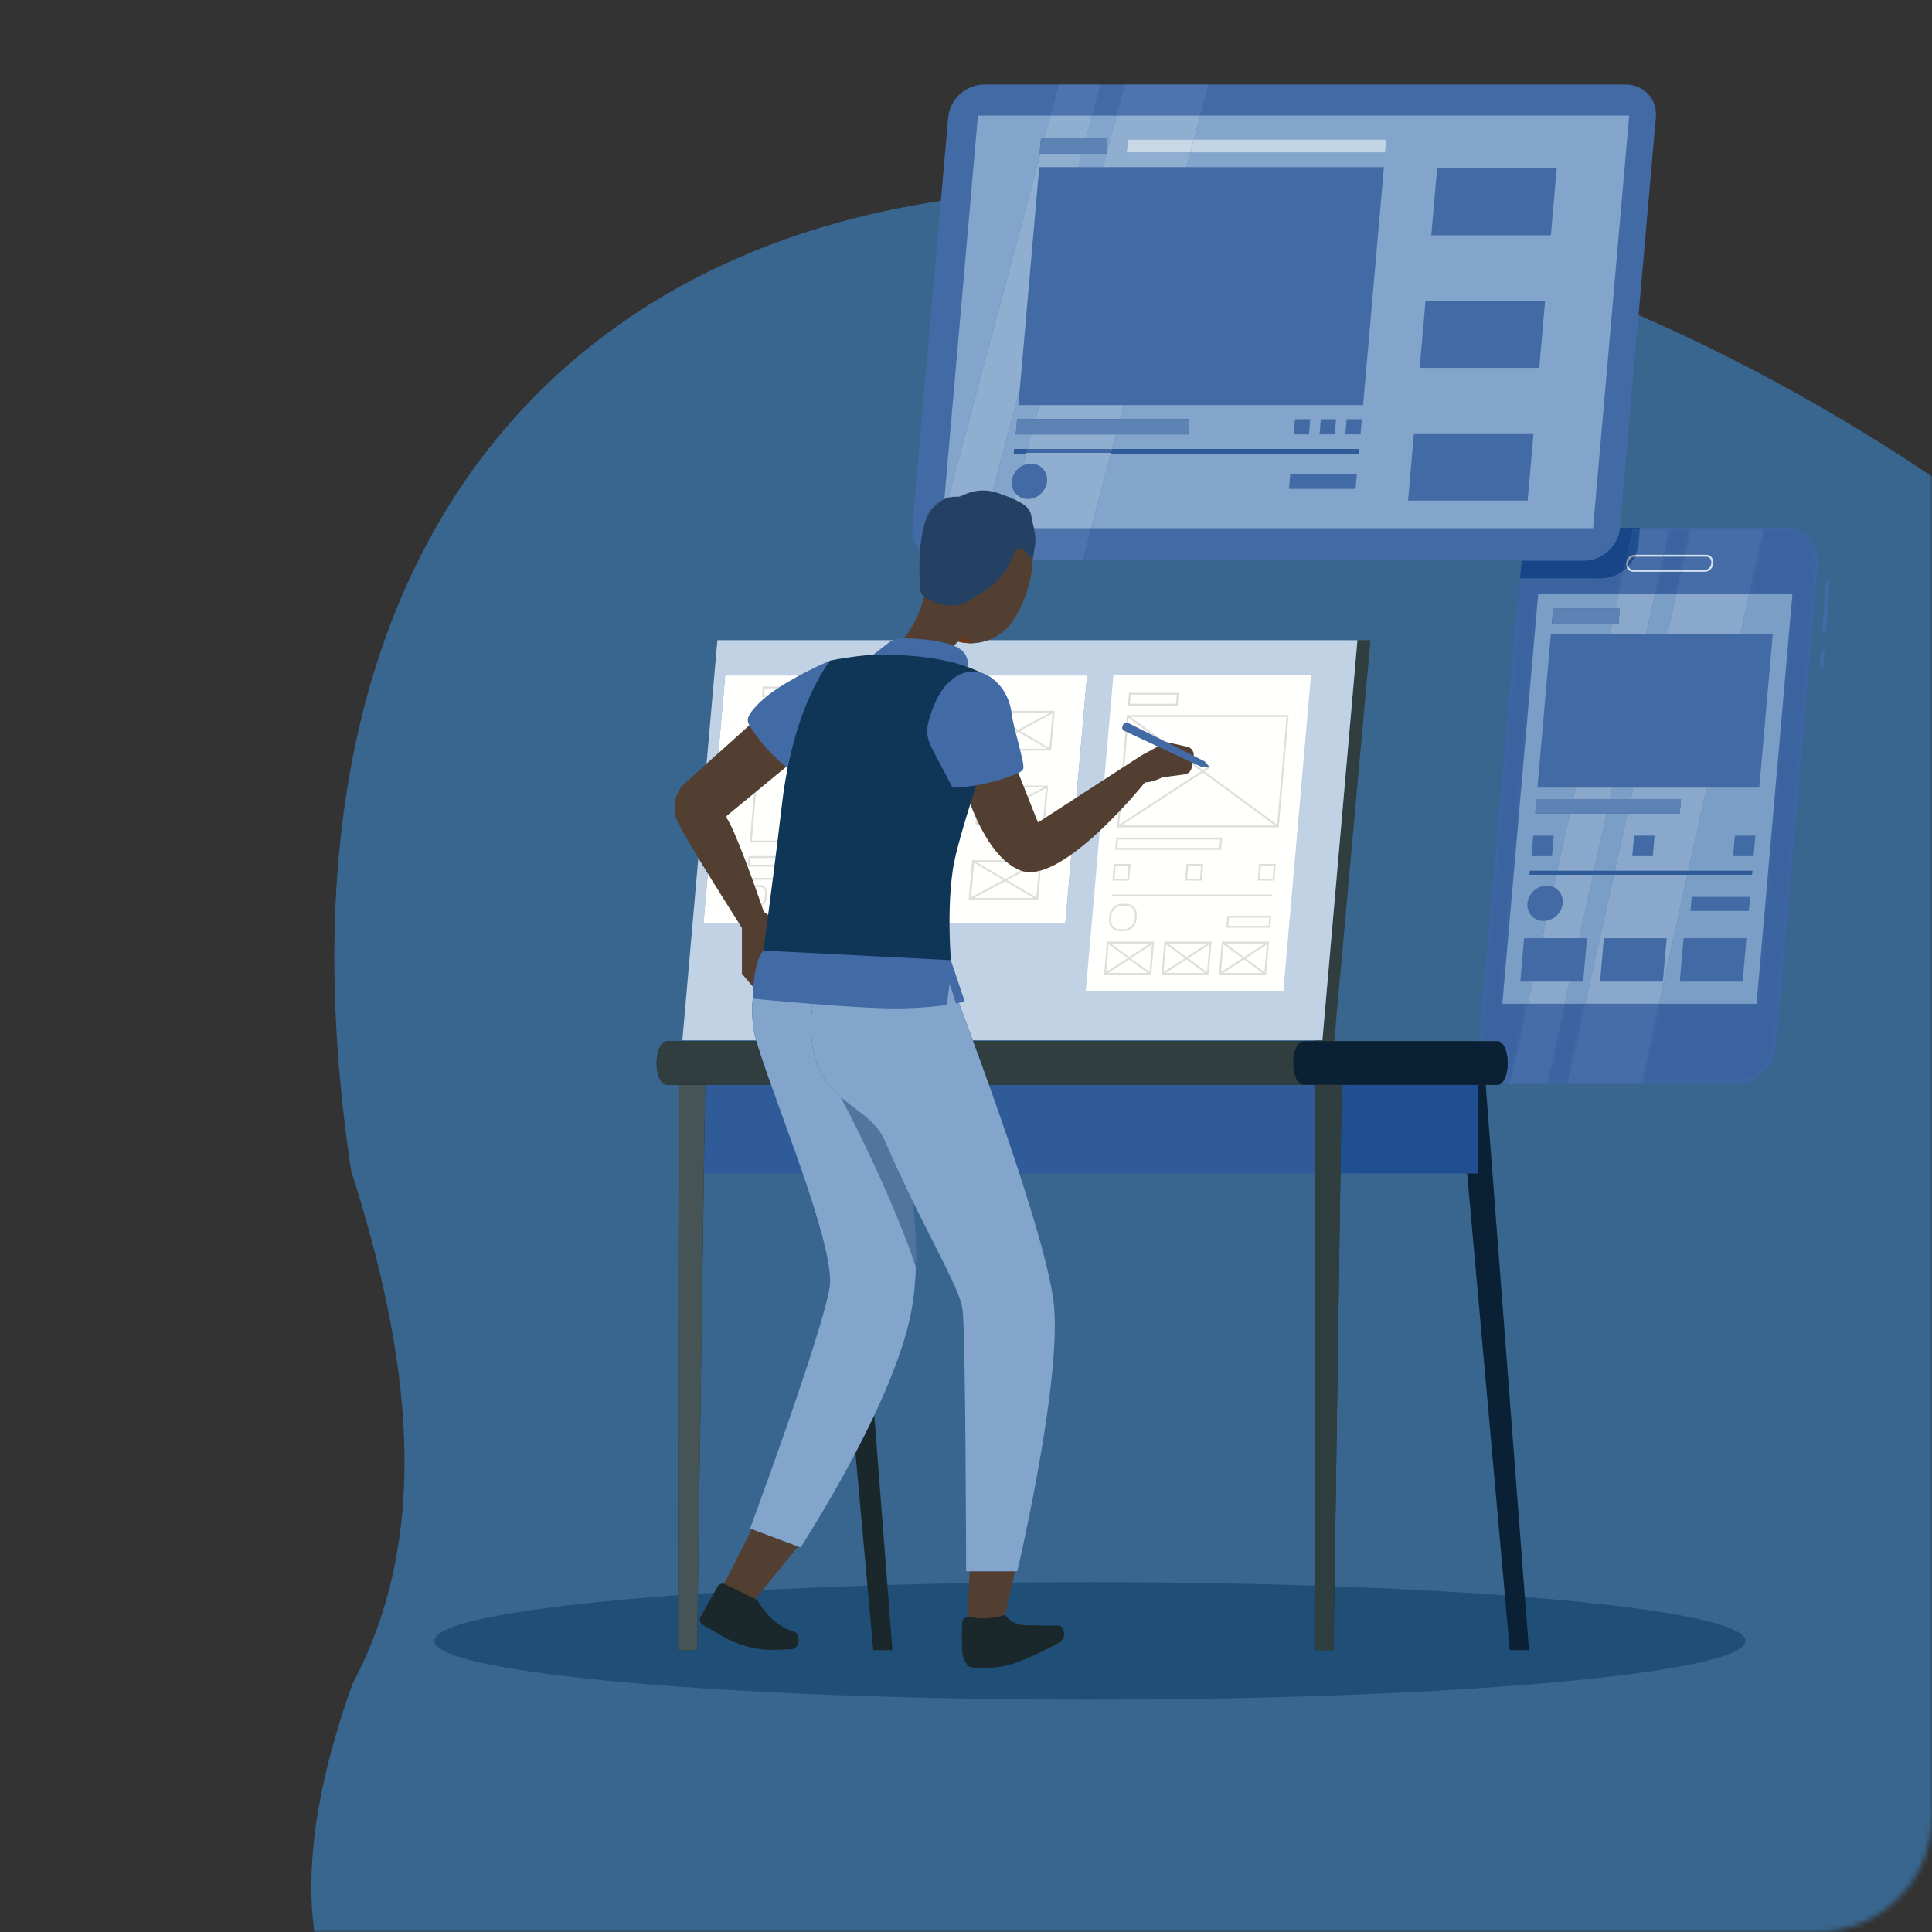 <?xml version="1.0" encoding="UTF-8"?>
<svg width="370px" height="370px" viewBox="0 0 370 370" version="1.1" xmlns="http://www.w3.org/2000/svg" xmlns:xlink="http://www.w3.org/1999/xlink">
    <rect x="0" y="0" width="370" height="370" fill="#333333" stroke="none"/>
    <title>插画剪裁</title>
    <defs>
        <rect id="path-1" x="0" y="0" width="370" height="370" rx="22"></rect>
        <path d="M49.441,106.885 L31.646,106.885 L35.015,91.564 L53.69,91.564 L60.555,13.133 L52.263,13.133 L54.983,0.764 L41.051,0.764 L39.981,5.581 L35.877,5.581 L36.936,0.764 L31.317,0.764 L31.345,0.432 L27.526,0.432 L58.759,0.432 C62.548,0.432 65.406,3.335 65.41,7.038 C65.411,7.252 65.401,7.469 65.382,7.688 L57.336,99.629 C56.984,103.636 53.45,106.885 49.441,106.885 L49.441,106.885 Z M17.478,106.885 L13.599,106.885 L16.968,91.564 L20.882,91.564 L17.478,106.885 L17.478,106.885 Z M6.465,106.851 C5.971,106.802 5.496,106.704 5.046,106.56 C5.632,105.848 6.03,104.485 6.032,102.919 C6.028,100.621 5.174,98.76 4.12,98.753 L0.626,98.753 L8.385,10.106 L23.867,10.106 C25.508,10.106 27.061,9.511 28.305,8.525 L27.281,13.133 L11.873,13.133 L5.007,91.564 L9.86,91.564 L6.465,106.851 L6.465,106.851 Z M38.303,13.133 L34.216,13.133 L35.161,8.836 L39.257,8.836 L38.303,13.133 L38.303,13.133 Z M39.339,8.469 L35.242,8.469 L35.796,5.948 L39.899,5.948 L39.339,8.469 L39.339,8.469 Z M8.583,7.853 L8.597,7.688 C8.627,7.347 8.68,7.011 8.754,6.683 L8.784,6.683 C8.688,7.064 8.62,7.454 8.583,7.853 L8.583,7.853 Z" id="path-3"></path>
    </defs>
    <g id="wireframe" stroke="none" stroke-width="1" fill="none" fill-rule="evenodd">
        <g id="home" transform="translate(-900, -2631)">
            <g id="插画剪裁" transform="translate(900, 2631)">
                <mask id="mask-2" fill="white">
                    <use xlink:href="#path-1"></use>
                </mask>
                <g id="Mask"></g>
                <g mask="url(#mask-2)">
                    <g transform="translate(21, 6)">
                        <path d="M287.009,438.016 C260.139,419.198 226.056,419.344 189.387,426.272 C-41.349,432.571 -26.262,183.599 163.699,46.231 C203.097,21.732 237.337,29.344 267.925,59.655 C297.652,95.32 330.676,121.882 372.153,125.093 C449.389,141.485 465.204,190.919 442.616,261.001 C431.238,302.11 393.805,328.952 389.768,374.258 C379.173,451.988 341.651,465.443 287.009,438.016 Z" id="Fill-1" fill="#38668E" transform="translate(235.409, 241.341) rotate(83) translate(-235.409, -241.341) "></path>
                        <path d="M313.281,308.25 C313.281,314.464 257.07,319.5 187.731,319.5 C118.391,319.5 62.181,314.464 62.181,308.25 C62.181,302.037 118.391,297 187.731,297 C257.07,297 313.281,302.037 313.281,308.25 Z" id="Fill-1" fill="#1F4E76"></path>
                        <path d="M311.151,201.55 L268.883,201.55 C264.875,201.55 261.908,198.301 262.259,194.294 L270.306,102.353 C270.657,98.346 274.192,95.097 278.201,95.097 L320.468,95.097 C324.477,95.097 327.444,98.346 327.092,102.353 L319.046,194.294 C318.694,198.301 315.159,201.55 311.151,201.55" id="Fill-45" fill="#426AA5"></path>
                        <g id="Group-48" stroke-width="1" fill="none" transform="translate(261.71, 94.665)">
                            <mask id="mask-4" fill="white">
                                <use xlink:href="#path-3"></use>
                            </mask>
                            <g id="Clip-47"></g>
                            <polygon id="Fill-46" fill="#3A63A0" mask="url(#mask-4)" points="0.626 106.885 65.411 106.885 65.411 0.432 0.626 0.432"></polygon>
                        </g>
                        <path d="M300.967,103.501 L296.871,103.501 L296.952,103.134 L301.049,103.134 L300.967,103.501 M301.609,100.613 L297.506,100.613 L297.587,100.246 L301.691,100.246 L301.609,100.613" id="Fill-49" fill="#D3E0EB"></path>
                        <path d="M315.4,186.229 L296.724,186.229 L302.16,161.513 L314.526,161.513 L314.59,160.778 L302.322,160.778 L313.973,107.798 L322.265,107.798 L315.4,186.229 M282.592,186.229 L278.678,186.229 L284.113,161.513 L288.082,161.513 L282.592,186.229 M271.57,186.229 L266.717,186.229 L273.583,107.798 L288.991,107.798 L288.376,110.569 L276.459,110.569 L276.204,113.482 L287.729,113.482 L280.276,147.034 L273.266,147.034 L273.027,149.772 L279.668,149.772 L277.223,160.778 L272.011,160.778 L271.948,161.513 L277.06,161.513 L271.57,186.229 M288.245,160.778 L284.275,160.778 L286.696,149.772 L290.69,149.772 L288.245,160.778 M291.298,147.034 L287.297,147.034 L295.926,107.798 L300.013,107.798 L291.298,147.034" id="Fill-50" fill="#7B9EC7"></path>
                        <polyline id="Fill-51" fill="#466DA7" points="293.355 201.55 279.188 201.55 282.592 186.229 296.724 186.229 293.355 201.55"></polyline>
                        <path d="M313.973,107.798 L300.013,107.798 L300.967,103.501 L305.489,103.501 L305.489,103.134 L301.049,103.134 L301.609,100.613 L305.742,100.613 C306.317,100.616 306.734,101.042 306.736,101.602 L306.732,101.699 L306.704,102.016 L306.704,102.016 C306.654,102.626 306.103,103.134 305.495,103.134 C305.492,103.134 305.491,103.134 305.489,103.134 L305.489,103.501 C306.3,103.498 306.997,102.857 307.07,102.048 L307.098,101.731 L307.099,101.731 L307.104,101.602 C307.105,101.226 306.959,100.885 306.714,100.639 C306.469,100.394 306.126,100.246 305.743,100.246 C305.742,100.246 305.742,100.246 305.742,100.246 L301.691,100.246 L302.761,95.429 L316.693,95.429 L313.973,107.798" id="Fill-53" fill="#466DA7"></path>
                        <path d="M305.489,103.501 L300.967,103.501 L301.049,103.134 L305.489,103.134 L305.489,103.501 M305.489,103.501 L305.489,103.134 C305.491,103.134 305.492,103.134 305.495,103.134 C306.103,103.134 306.654,102.626 306.704,102.016 L306.704,102.016 L306.732,101.699 L306.736,101.602 C306.734,101.042 306.317,100.616 305.742,100.613 L301.609,100.613 L301.691,100.246 L305.742,100.246 C305.742,100.246 305.742,100.246 305.743,100.246 C306.126,100.246 306.469,100.394 306.714,100.639 C306.959,100.885 307.105,101.226 307.104,101.602 L307.099,101.731 L307.098,101.731 L307.07,102.048 C306.997,102.857 306.3,103.498 305.489,103.501" id="Fill-54" fill="#D7E4ED"></path>
                        <path d="M296.724,186.229 L282.592,186.229 L288.082,161.513 L302.16,161.513 L296.724,186.229 M302.322,160.778 L288.245,160.778 L290.69,149.772 L300.683,149.772 L300.922,147.034 L291.298,147.034 L300.013,107.798 L313.973,107.798 L302.322,160.778" id="Fill-55" fill="#8AA8CC"></path>
                        <path d="M275.309,201.55 L268.167,201.55 L268.175,201.516 C268.407,201.538 268.643,201.55 268.883,201.55 L275.309,201.55" id="Fill-56" fill="#FFFFFE"></path>
                        <path d="M275.309,201.55 L268.883,201.55 C268.643,201.55 268.407,201.538 268.175,201.516 L271.57,186.229 L278.678,186.229 L275.309,201.55" id="Fill-57" fill="#466DA7"></path>
                        <polyline id="Fill-58" fill="#8AA8CC" points="278.678 186.229 271.57 186.229 277.06 161.513 284.113 161.513 278.678 186.229"></polyline>
                        <path d="M295.926,107.798 L288.991,107.798 L290.015,103.19 C290.204,103.04 290.386,102.881 290.56,102.713 C290.627,102.862 290.718,102.995 290.832,103.108 C291.076,103.353 291.419,103.501 291.802,103.501 C291.802,103.501 291.802,103.501 291.803,103.501 L296.871,103.501 L295.926,107.798 M296.952,103.134 L291.803,103.134 C291.328,103.131 290.961,102.84 290.846,102.424 C291.348,101.886 291.772,101.276 292.096,100.613 L297.506,100.613 L296.952,103.134 M297.587,100.246 L292.264,100.246 C292.543,99.585 292.724,98.878 292.789,98.142 L293.027,95.429 L298.646,95.429 L297.587,100.246" id="Fill-59" fill="#466DA7"></path>
                        <path d="M291.802,103.501 C291.419,103.501 291.076,103.353 290.832,103.108 C290.718,102.995 290.627,102.862 290.56,102.713 C290.658,102.619 290.753,102.523 290.846,102.424 C290.961,102.84 291.328,103.131 291.803,103.134 L296.952,103.134 L296.871,103.501 L291.803,103.501 C291.802,103.501 291.802,103.501 291.802,103.501 M297.506,100.613 L292.096,100.613 C292.156,100.493 292.212,100.37 292.264,100.246 L297.587,100.246 L297.506,100.613" id="Fill-60" fill="#D7E4ED"></path>
                        <path d="M284.275,160.778 L277.223,160.778 L279.668,149.772 L286.696,149.772 L284.275,160.778 M287.297,147.034 L280.276,147.034 L287.729,113.482 L288.957,113.482 L289.211,110.569 L288.376,110.569 L288.991,107.798 L295.926,107.798 L287.297,147.034" id="Fill-61" fill="#8AA8CC"></path>
                        <polyline id="Fill-62" fill="#426AA5" points="282.192 181.989 270.155 181.989 270.883 173.678 282.919 173.678 282.192 181.989"></polyline>
                        <polyline id="Fill-63" fill="#426AA5" points="297.463 181.989 285.426 181.989 286.154 173.678 298.19 173.678 297.463 181.989"></polyline>
                        <polyline id="Fill-64" fill="#426AA5" points="312.734 181.989 300.697 181.989 301.425 173.678 313.461 173.678 312.734 181.989"></polyline>
                        <polyline id="Fill-65" fill="#426AA5" points="314.59 160.778 272.011 160.778 271.948 161.513 314.526 161.513 314.59 160.778"></polyline>
                        <polyline id="Fill-66" fill="#2F5B99" points="314.526 161.513 271.948 161.513 272.011 160.778 314.59 160.778 314.526 161.513"></polyline>
                        <polyline id="Fill-67" fill="#426AA5" points="314.836 157.967 310.909 157.967 311.253 154.041 315.18 154.041 314.836 157.967"></polyline>
                        <polyline id="Fill-68" fill="#426AA5" points="295.527 157.967 291.6 157.967 291.944 154.041 295.871 154.041 295.527 157.967"></polyline>
                        <polyline id="Fill-69" fill="#426AA5" points="276.218 157.967 272.292 157.967 272.635 154.041 276.562 154.041 276.218 157.967"></polyline>
                        <polyline id="Fill-70" fill="#426AA5" points="313.917 168.466 302.749 168.466 302.985 165.769 314.153 165.769 313.917 168.466"></polyline>
                        <polyline id="Fill-71" fill="#426AA5" points="300.683 149.772 273.027 149.772 273.266 147.034 300.922 147.034 300.683 149.772"></polyline>
                        <polyline id="Fill-72" fill="#5D83B5" points="300.683 149.772 273.027 149.772 273.266 147.034 300.922 147.034 300.683 149.772"></polyline>
                        <polyline id="Fill-73" fill="#426AA5" points="288.957 113.482 276.204 113.482 276.459 110.569 289.211 110.569 288.957 113.482"></polyline>
                        <polyline id="Fill-74" fill="#5D83B5" points="288.957 113.482 276.204 113.482 276.459 110.569 289.211 110.569 288.957 113.482"></polyline>
                        <path d="M274.607,170.377 L274.607,170.377 C272.739,170.377 271.357,168.863 271.52,166.996 C271.684,165.129 273.331,163.615 275.199,163.615 C277.067,163.615 278.449,165.129 278.285,166.996 C278.121,168.863 276.475,170.377 274.607,170.377" id="Fill-75" fill="#426AA5"></path>
                        <polyline id="Fill-76" fill="#426AA5" points="315.927 144.829 273.437 144.829 276.004 115.493 318.495 115.493 315.927 144.829"></polyline>
                        <path d="M270.095,104.771 L270.095,104.771 L270.287,102.571 C270.289,102.554 270.29,102.535 270.292,102.518 L270.095,104.771" id="Fill-77" fill="#959692"></path>
                        <path d="M285.577,104.771 L270.095,104.771 L270.292,102.518 C270.33,102.119 270.398,101.729 270.494,101.348 L282.375,101.348 C285.841,101.348 288.9,98.555 289.235,95.097 L293.055,95.097 L293.027,95.429 L291.739,95.429 L290.015,103.19 C288.771,104.176 287.218,104.771 285.577,104.771" id="Fill-78" fill="#174588"></path>
                        <path d="M290.015,103.19 L291.739,95.429 L293.027,95.429 L292.789,98.142 C292.724,98.878 292.543,99.585 292.264,100.246 L292.055,100.246 C291.246,100.249 290.548,100.89 290.474,101.699 L290.446,102.016 L290.446,102.016 L290.441,102.147 C290.441,102.349 290.482,102.541 290.56,102.713 C290.386,102.881 290.204,103.04 290.015,103.19 M290.846,102.424 C290.822,102.336 290.809,102.244 290.808,102.147 L290.813,102.048 L290.84,101.731 L290.84,101.731 C290.891,101.121 291.442,100.613 292.05,100.613 C292.052,100.613 292.054,100.613 292.055,100.613 L292.096,100.613 C291.772,101.276 291.348,101.886 290.846,102.424" id="Fill-79" fill="#214E8F"></path>
                        <path d="M290.56,102.713 C290.482,102.541 290.441,102.349 290.441,102.147 L290.446,102.016 L290.446,102.016 L290.474,101.699 C290.548,100.89 291.246,100.249 292.055,100.246 L292.264,100.246 C292.212,100.37 292.156,100.493 292.096,100.613 L292.055,100.613 C292.054,100.613 292.052,100.613 292.05,100.613 C291.442,100.613 290.891,101.121 290.84,101.731 L290.84,101.731 L290.813,102.048 L290.808,102.147 C290.809,102.244 290.822,102.336 290.846,102.424 C290.753,102.523 290.658,102.619 290.56,102.713" id="Fill-80" fill="#9099A4"></path>
                        <polyline id="Fill-81" fill="#426AA5" points="327.457 121.93 327.714 118.389 328.447 118.442 328.191 121.983 327.457 121.93"></polyline>
                        <polyline id="Fill-82" fill="#426AA5" points="327.938 115.252 328.682 104.982 329.416 105.035 328.672 115.305 327.938 115.252"></polyline>
                        <polyline id="Fill-83" fill="#426AA5" points="284.091 95.161 159.367 95.161 166.284 16.129 291.009 16.129 284.091 95.161"></polyline>
                        <path d="M282.375,101.348 L159.468,101.348 C155.981,101.348 153.402,98.522 153.707,95.037 L160.581,16.497 C160.886,13.012 163.959,10.187 167.447,10.187 L290.354,10.187 C293.841,10.187 296.42,13.012 296.115,16.497 L289.241,95.037 C288.935,98.522 285.862,101.348 282.375,101.348" id="Fill-84" fill="#426AA5"></path>
                        <polyline id="Fill-85" fill="#426AA5" points="284.091 95.161 159.367 95.161 166.284 16.129 291.009 16.129 284.091 95.161"></polyline>
                        <polyline id="Fill-86" fill="#83A5CB" points="284.091 95.161 187.948 95.161 191.765 80.732 239.245 80.732 239.31 79.997 191.959 79.997 192.701 77.196 206.55 77.196 206.805 74.282 193.472 74.282 206.98 23.215 244.28 23.215 244.5 20.704 207.644 20.704 208.854 16.129 291.009 16.129 284.091 95.161"></polyline>
                        <path d="M159.514,93.474 L166.284,16.129 L180.203,16.129 L179.033,20.503 L178.364,20.503 L178.11,23.416 L178.254,23.416 L159.514,93.474 M172.523,92.123 C171.254,91.321 169.846,90.855 168.417,90.713 L186.219,23.416 L190.862,23.416 L191.117,20.503 L186.99,20.503 L188.147,16.129 L192.85,16.129 L177.296,74.282 L173.799,74.282 L173.545,77.196 L176.516,77.196 L175.767,79.997 L173.216,79.997 L173.152,80.732 L175.57,80.732 L172.523,92.123" id="Fill-87" fill="#83A5CB"></path>
                        <polyline id="Fill-88" fill="#426AA5" points="276.006 39.063 253.104 39.063 254.231 26.187 277.133 26.187 276.006 39.063"></polyline>
                        <polyline id="Fill-89" fill="#426AA5" points="273.783 64.462 250.881 64.462 252.008 51.585 274.909 51.585 273.783 64.462"></polyline>
                        <polyline id="Fill-90" fill="#426AA5" points="271.56 89.861 248.658 89.861 249.785 76.984 272.687 76.984 271.56 89.861"></polyline>
                        <polyline id="Fill-91" fill="#426AA5" points="173.216 79.997 173.152 80.732 239.245 80.732 239.31 79.997 173.216 79.997"></polyline>
                        <path d="M239.245,80.897 L191.765,80.897 L191.959,79.997 L239.31,79.997 L239.245,80.897 M175.57,80.897 L173.152,80.897 L173.216,79.997 L175.767,79.997 L175.57,80.897" id="Fill-92" fill="#2F5B99"></path>
                        <path d="M158.664,96.652 L159.514,93.474 L159.367,95.161 L159.412,95.161 C159.12,95.635 158.869,96.134 158.664,96.652" id="Fill-93" fill="#4D74AC"></path>
                        <polyline id="Fill-94" fill="#4D74AC" points="188.147 16.129 180.203 16.129 181.782 10.227 189.708 10.227 188.147 16.129"></polyline>
                        <path d="M159.412,95.161 L159.367,95.161 L159.514,93.474 L178.254,23.416 L186.219,23.416 L168.417,90.713 C168.104,90.682 167.789,90.667 167.475,90.667 C164.792,90.667 162.127,91.8 160.251,94.004 C159.942,94.369 159.662,94.756 159.412,95.161 M186.99,20.503 L179.033,20.503 L180.203,16.129 L188.147,16.129 L186.99,20.503" id="Fill-95" fill="#90AED0"></path>
                        <path d="M186.323,101.306 L176.762,101.306 C176.826,99.089 176.45,96.951 175.442,95.161 L187.948,95.161 L186.323,101.306" id="Fill-96" fill="#4D74AC"></path>
                        <path d="M187.948,95.161 L175.442,95.161 C174.973,94.328 174.367,93.571 173.605,92.916 C173.258,92.622 172.897,92.358 172.523,92.123 L175.57,80.732 L191.765,80.732 L187.948,95.161 M191.959,79.997 L175.767,79.997 L176.516,77.196 L192.701,77.196 L191.959,79.997" id="Fill-97" fill="#90AED0"></path>
                        <polyline id="Fill-98" fill="#3E66A2" points="191.765 80.732 175.57 80.732 175.767 79.997 191.959 79.997 191.765 80.732"></polyline>
                        <polyline id="Fill-99" fill="#4D74AC" points="208.854 16.129 192.85 16.129 194.429 10.227 210.415 10.227 208.854 16.129"></polyline>
                        <polyline id="Fill-100" fill="#90AED0" points="193.472 74.282 177.296 74.282 192.85 16.129 208.854 16.129 207.644 20.704 194.992 20.704 194.772 23.215 206.98 23.215 193.472 74.282"></polyline>
                        <polyline id="Fill-101" fill="#426AA5" points="240.046 71.593 174.035 71.593 178.024 26.018 244.035 26.018 240.046 71.593"></polyline>
                        <path d="M175.845,89.562 L175.845,89.562 C173.976,89.562 172.595,88.048 172.758,86.181 C172.921,84.314 174.568,82.8 176.436,82.8 C178.304,82.8 179.686,84.314 179.523,86.181 C179.36,88.048 177.712,89.562 175.845,89.562" id="Fill-102" fill="#426AA5"></path>
                        <polyline id="Fill-103" fill="#426AA5" points="206.55 77.196 173.545 77.196 173.799 74.282 206.805 74.282 206.55 77.196"></polyline>
                        <polyline id="Fill-104" fill="#5D83B5" points="206.55 77.196 173.545 77.196 173.799 74.282 206.805 74.282 206.55 77.196"></polyline>
                        <polyline id="Fill-105" fill="#426AA5" points="238.6 87.638 225.848 87.638 226.102 84.724 238.855 84.724 238.6 87.638"></polyline>
                        <polyline id="Fill-106" fill="#426AA5" points="239.556 77.196 236.641 77.196 236.896 74.282 239.811 74.282 239.556 77.196"></polyline>
                        <polyline id="Fill-107" fill="#426AA5" points="234.616 77.196 231.701 77.196 231.956 74.282 234.871 74.282 234.616 77.196"></polyline>
                        <polyline id="Fill-108" fill="#426AA5" points="229.677 77.196 226.762 77.196 227.016 74.282 229.931 74.282 229.677 77.196"></polyline>
                        <polyline id="Fill-109" fill="#C1D4E4" points="244.28 23.215 206.98 23.215 207.644 20.704 244.5 20.704 244.28 23.215"></polyline>
                        <polyline id="Fill-110" fill="#C8D8E6" points="206.98 23.215 194.772 23.215 194.992 20.704 207.644 20.704 206.98 23.215"></polyline>
                        <polyline id="Fill-111" fill="#426AA5" points="190.862 23.416 178.11 23.416 178.364 20.503 191.117 20.503 190.862 23.416"></polyline>
                        <polyline id="Fill-112" fill="#5D83B5" points="190.862 23.416 178.11 23.416 178.364 20.503 191.117 20.503 190.862 23.416"></polyline>
                        <polygon id="Fill-115" fill="#313E40" points="241.464 116.607 234.147 197.584 230.369 197.584 237.489 116.607"></polygon>
                        <polyline id="Fill-118" fill="#426AA5" points="232.253 193.228 109.683 193.228 116.389 116.607 238.96 116.607 232.253 193.228"></polyline>
                        <path d="M232.253,193.228 L165.295,193.228 C162.865,186.632 161.139,182.175 161.139,182.175 L144.642,180.924 L144.371,179.674 C137.198,179.223 130.79,178.52 127.433,178.118 C127.095,177.03 126.726,176.091 126.463,176.091 C126.442,176.091 126.421,176.097 126.4,176.11 L127,175.705 C127,175.705 127.029,175.204 127.029,174.47 C127.029,173.456 126.973,171.999 126.708,170.801 L183.028,170.801 L187.18,123.359 L162.037,123.359 C159.4,120.907 160.132,119.9 161.051,118.52 C161.433,117.881 161.926,117.316 162.508,116.851 C162.557,116.865 162.606,116.878 162.656,116.891 C163.398,117.085 164.161,117.179 164.928,117.179 C165.181,117.179 165.433,117.168 165.686,117.149 C166.537,117.081 167.386,116.899 168.203,116.607 L238.96,116.607 L232.253,193.228 M123.817,193.228 L109.683,193.228 L112.74,158.301 C113.338,159.291 113.951,160.298 114.561,161.291 L113.729,170.801 L120.521,170.801 C120.891,171.381 121.102,171.709 121.102,171.709 L122.367,170.801 L121.102,171.709 L121.102,180.486 L123.43,183.203 C123.213,184.481 123.062,185.929 123.062,187.482 C123.063,189.29 123.269,191.24 123.817,193.228 M121.14,179.674 L126.163,176.271 C125.1,176.992 121.547,179.399 121.14,179.674 M114.317,140.28 L116.389,116.607 L151.725,116.607 C151.424,116.924 151.108,117.224 150.774,117.504 C149.556,118.564 149.163,119.354 150.151,120.667 C150.866,121.66 151.688,122.562 152.599,123.359 L117.881,123.359 L116.579,138.243 L114.317,140.28" id="Fill-119" fill="#C0D2E3"></path>
                        <polyline id="Fill-120" fill="#1A282B" points="136.539 202.415 141.614 202.415 149.902 310.019 146.235 310.019 136.539 202.415"></polyline>
                        <polyline id="Fill-121" fill="#0A2135" points="258.447 201.68 263.522 201.68 271.811 310.019 268.143 310.019 258.447 201.68"></polyline>
                        <polyline id="Fill-123" fill="#204F91" points="262.012 218.74 262.012 218.74 235.706 218.726 235.949 201.807 247.682 201.749 262.012 201.749 262.012 218.74"></polyline>
                        <path d="M230.853,218.74 L174.22,218.74 C172.351,213.008 170.312,207.13 168.411,201.809 L230.877,201.809 L230.853,218.74 M132.747,218.74 L113.796,218.74 L114.041,201.809 L126.698,201.809 C128.518,206.903 130.75,212.918 132.747,218.74" id="Fill-127" fill="#2F5B99"></path>
                        <polyline id="Fill-128" fill="#1A282B" points="114.043 201.68 108.968 201.68 108.819 310.019 112.482 310.019 114.043 201.68"></polyline>
                        <polyline id="Fill-129" fill="#1A282B" points="235.951 201.68 230.877 201.68 230.728 310.019 234.39 310.019 235.951 201.68"></polyline>
                        <polyline id="Fill-130" fill="#465455" points="112.482 310.019 108.819 310.019 108.968 201.749 114.041 201.749 114.041 201.809 113.796 218.74 113.795 218.868 113.13 265.067 113.127 265.25 113.018 272.777 113.016 272.961 112.482 310.019"></polyline>
                        <polyline id="Fill-131" fill="#313E40" points="234.39 310.019 230.728 310.019 230.877 201.749 235.95 201.749 235.949 201.807 235.706 218.726 235.705 218.74 235.038 265.067 235.035 265.25 234.879 276.062 234.877 276.246 234.39 310.019"></polyline>
                        <path d="M104.749,197.584 C104.752,195.286 105.606,193.425 106.661,193.418 L265.83,193.418 C266.884,193.425 267.738,195.286 267.742,197.584 C267.738,199.882 266.884,201.743 265.83,201.749 L106.661,201.749 C105.606,201.743 104.752,199.882 104.749,197.584" id="Fill-132" fill="#1A282B"></path>
                        <path d="M265.83,201.749 L168.389,201.749 C167.318,198.752 166.292,195.934 165.366,193.418 L265.83,193.418 C266.884,193.425 267.738,195.286 267.742,197.584 C267.739,199.15 267.342,200.513 266.755,201.225 C266.481,201.557 266.166,201.747 265.83,201.749 M126.677,201.749 L106.661,201.749 C105.606,201.743 104.752,199.882 104.749,197.584 C104.752,195.286 105.606,193.425 106.661,193.418 L123.87,193.418 C123.896,193.507 123.922,193.597 123.949,193.686 C124.603,195.854 125.561,198.628 126.677,201.749" id="Fill-133" fill="#313E40"></path>
                        <path d="M226.658,197.584 L226.658,197.584 C226.661,195.286 227.514,193.425 228.569,193.418 L265.83,193.418 C266.884,193.425 267.738,195.286 267.742,197.584 C267.738,199.882 266.884,201.743 265.83,201.749 L228.569,201.749 C227.514,201.743 226.661,199.882 226.658,197.584" id="Fill-134" fill="#0A2135"></path>
                        <polyline id="Fill-135" fill="#FFFFFE" points="224.447 183.355 187.346 183.355 192.578 123.582 229.678 123.582 224.447 183.355"></polyline>
                        <path d="M187.747,182.987 L224.111,182.987 L229.279,123.95 L192.914,123.95 L187.747,182.987 Z M224.783,183.722 L186.947,183.722 L192.243,123.215 L230.078,123.215 L224.783,183.722 L224.783,183.722 Z" id="Fill-136" fill="#FFFFFE"></path>
                        <path d="M190.842,180.32 L199.142,180.32 L199.634,174.703 L191.334,174.703 L190.842,180.32 Z M199.479,180.687 L190.441,180.687 L190.997,174.335 L200.035,174.335 L199.479,180.687 L199.479,180.687 Z" id="Fill-137" fill="#DFDFDA"></path>
                        <path d="M201.84,180.32 L210.14,180.32 L210.632,174.703 L202.333,174.703 L201.84,180.32 Z M210.478,180.687 L201.439,180.687 L201.995,174.335 L211.033,174.335 L210.478,180.687 L210.478,180.687 Z" id="Fill-138" fill="#DFDFDA"></path>
                        <path d="M212.839,180.32 L221.138,180.32 L221.631,174.703 L213.331,174.703 L212.839,180.32 Z M221.476,180.687 L212.438,180.687 L212.993,174.335 L222.032,174.335 L221.476,180.687 L221.476,180.687 Z" id="Fill-139" fill="#DFDFDA"></path>
                        <polygon id="Fill-140" fill="#DFDFDA" points="191.955 165.676 222.621 165.676 222.621 165.309 191.955 165.309"></polygon>
                        <path d="M192.974,156.381 L212.523,156.381 L212.665,154.778 L193.115,154.778 L192.974,156.381 Z M212.861,156.749 L192.574,156.749 L192.777,154.41 L213.065,154.41 L212.861,156.749 L212.861,156.749 Z" id="Fill-141" fill="#DFDFDA"></path>
                        <path d="M214.252,171.316 L221.927,171.316 L222.066,169.742 L214.39,169.742 L214.252,171.316 Z M222.264,171.683 L213.851,171.683 L214.053,169.374 L222.466,169.374 L222.264,171.683 L222.264,171.683 Z" id="Fill-142" fill="#DFDFDA"></path>
                        <path d="M220.258,162.284 L222.718,162.284 L222.933,159.824 L220.474,159.824 L220.258,162.284 Z M223.055,162.651 L219.857,162.651 L220.137,159.457 L223.334,159.457 L223.055,162.651 L223.055,162.651 Z" id="Fill-143" fill="#DFDFDA"></path>
                        <path d="M206.351,162.284 L208.811,162.284 L209.027,159.824 L206.567,159.824 L206.351,162.284 Z M209.148,162.651 L205.951,162.651 L206.23,159.457 L209.427,159.457 L209.148,162.651 L209.148,162.651 Z" id="Fill-144" fill="#DFDFDA"></path>
                        <path d="M192.445,162.284 L194.904,162.284 L195.119,159.824 L192.661,159.824 L192.445,162.284 Z M195.242,162.651 L192.044,162.651 L192.323,159.457 L195.52,159.457 L195.242,162.651 L195.242,162.651 Z" id="Fill-145" fill="#DFDFDA"></path>
                        <path d="M195.392,128.775 L204.207,128.775 L204.359,127.044 L195.544,127.044 L195.392,128.775 Z M204.545,129.142 L194.991,129.142 L195.206,126.676 L204.76,126.676 L204.545,129.142 L204.545,129.142 Z" id="Fill-146" fill="#DFDFDA"></path>
                        <path d="M193.872,167.454 C192.844,167.454 191.933,168.291 191.843,169.32 L191.773,170.123 C191.73,170.616 191.88,171.078 192.198,171.424 C192.513,171.767 192.956,171.957 193.446,171.957 L194.25,171.957 C195.278,171.957 196.189,171.12 196.279,170.091 L196.349,169.288 C196.392,168.796 196.242,168.334 195.924,167.988 C195.608,167.644 195.165,167.454 194.675,167.454 L193.872,167.454 Z M194.25,172.324 L193.446,172.324 C192.851,172.324 192.312,172.093 191.927,171.672 C191.538,171.249 191.354,170.688 191.407,170.091 L191.477,169.288 C191.583,168.075 192.658,167.087 193.872,167.087 L194.675,167.087 C195.27,167.087 195.809,167.319 196.195,167.74 C196.583,168.163 196.768,168.724 196.715,169.32 L196.645,170.123 C196.539,171.337 195.464,172.324 194.25,172.324 L194.25,172.324 Z" id="Fill-147" fill="#DFDFDA"></path>
                        <path d="M193.334,152.087 L223.568,152.087 L225.386,131.326 L195.152,131.326 L193.334,152.087 Z M223.905,152.454 L192.933,152.454 L192.95,152.255 L194.814,130.959 L225.786,130.959 L225.769,131.158 L223.905,152.454 L223.905,152.454 Z" id="Fill-148" fill="#DFDFDA"></path>
                        <polyline id="Fill-149" fill="#DFDFDA" points="223.627 152.418 194.874 131.291 195.092 130.994 223.846 152.123 223.627 152.418"></polyline>
                        <polyline id="Fill-150" fill="#DFDFDA" points="193.234 152.425 193.033 152.116 210.372 140.828 210.573 141.136 193.234 152.425"></polyline>
                        <polyline id="Fill-151" fill="#DFDFDA" points="199.201 180.651 191.056 174.667 191.275 174.371 199.42 180.356 199.201 180.651"></polyline>
                        <polyline id="Fill-152" fill="#DFDFDA" points="190.742 180.658 190.541 180.349 199.734 174.365 199.935 174.673 190.742 180.658"></polyline>
                        <polyline id="Fill-153" fill="#DFDFDA" points="210.2 180.651 202.055 174.667 202.273 174.371 210.418 180.356 210.2 180.651"></polyline>
                        <polyline id="Fill-154" fill="#DFDFDA" points="201.74 180.658 201.539 180.349 210.732 174.365 210.933 174.673 201.74 180.658"></polyline>
                        <polyline id="Fill-155" fill="#DFDFDA" points="221.198 180.651 213.053 174.667 213.271 174.371 221.416 180.356 221.198 180.651"></polyline>
                        <polyline id="Fill-156" fill="#DFDFDA" points="212.739 180.658 212.538 180.349 221.731 174.365 221.932 174.673 212.739 180.658"></polyline>
                        <polyline id="Fill-157" fill="#FFFFFE" points="182.693 170.434 114.129 170.434 118.216 123.726 186.781 123.726 182.693 170.434"></polyline>
                        <path d="M114.528,170.066 L182.357,170.066 L186.381,124.094 L118.552,124.094 L114.528,170.066 M183.028,170.801 L113.729,170.801 L117.881,123.359 L187.18,123.359 L183.028,170.801" id="Fill-158" fill="#FFFFFE"></path>
                        <polygon id="Fill-159" fill="#DFDFDA" points="122.107 162.487 159.327 162.487 159.327 162.12 122.107 162.12"></polygon>
                        <path d="M122.979,154.975 L159.783,154.975 L161.998,129.677 L125.194,129.677 L122.979,154.975 M160.121,155.343 L122.578,155.343 L122.596,155.143 L124.856,129.31 L162.398,129.31 L162.381,129.51 L160.121,155.343" id="Fill-160" fill="#DFDFDA"></path>
                        <path d="M123.431,163.859 C122.753,163.859 122.153,164.411 122.094,165.089 L122.005,166.1 C121.978,166.423 122.076,166.725 122.283,166.951 C122.489,167.175 122.778,167.298 123.098,167.298 L124.111,167.298 C124.789,167.298 125.389,166.746 125.448,166.068 L125.537,165.057 C125.565,164.734 125.467,164.432 125.26,164.206 C125.053,163.982 124.764,163.859 124.444,163.859 L123.431,163.859 M124.111,167.666 L123.098,167.666 C122.674,167.666 122.289,167.501 122.012,167.199 C121.734,166.896 121.602,166.495 121.639,166.068 L121.727,165.057 C121.802,164.194 122.567,163.491 123.431,163.491 L124.444,163.491 C124.868,163.491 125.255,163.657 125.531,163.958 C125.808,164.26 125.94,164.662 125.903,165.089 L125.814,166.1 C125.739,166.963 124.975,167.666 124.111,167.666" id="Fill-161" fill="#DFDFDA"></path>
                        <path d="M122.574,159.6 L140.792,159.6 L140.904,158.326 L122.686,158.326 L122.574,159.6 M141.129,159.968 L122.173,159.968 L122.349,157.959 L141.304,157.959 L141.129,159.968" id="Fill-162" fill="#DFDFDA"></path>
                        <path d="M151.963,166.215 L158.776,166.215 L158.888,164.942 L152.075,164.942 L151.963,166.215 Z M159.114,166.583 L151.563,166.583 L151.738,164.575 L159.289,164.575 L159.114,166.583 L159.114,166.583 Z" id="Fill-163" fill="#DFDFDA"></path>
                        <path d="M158.106,159.6 L159.378,159.6 L159.49,158.326 L158.218,158.326 L158.106,159.6 Z M159.716,159.968 L157.705,159.968 L157.88,157.959 L159.891,157.959 L159.716,159.968 L159.716,159.968 Z" id="Fill-164" fill="#DFDFDA"></path>
                        <path d="M155.324,159.6 L156.597,159.6 L156.708,158.326 L155.436,158.326 L155.324,159.6 Z M156.934,159.968 L154.923,159.968 L155.099,157.959 L157.109,157.959 L156.934,159.968 L156.934,159.968 Z" id="Fill-165" fill="#DFDFDA"></path>
                        <path d="M152.543,159.6 L153.815,159.6 L153.927,158.326 L152.655,158.326 L152.543,159.6 Z M154.152,159.968 L152.142,159.968 L152.317,157.959 L154.327,157.959 L154.152,159.968 L154.152,159.968 Z" id="Fill-166" fill="#DFDFDA"></path>
                        <path d="M134.721,126.996 L162.232,126.996 L162.324,125.95 L134.813,125.95 L134.721,126.996 Z M162.57,127.364 L134.32,127.364 L134.476,125.582 L162.725,125.582 L162.57,127.364 L162.57,127.364 Z" id="Fill-167" fill="#DFDFDA"></path>
                        <path d="M125.338,127.11 L132.151,127.11 L132.262,125.836 L125.45,125.836 L125.338,127.11 Z M132.488,127.478 L124.937,127.478 L125.112,125.469 L132.663,125.469 L132.488,127.478 L132.488,127.478 Z" id="Fill-168" fill="#DFDFDA"></path>
                        <path d="M167.442,137.391 L179.969,137.391 L180.572,130.507 L168.044,130.507 L167.442,137.391 Z M180.307,137.758 L167.041,137.758 L167.706,130.14 L180.973,130.14 L180.307,137.758 L180.307,137.758 Z" id="Fill-169" fill="#DFDFDA"></path>
                        <path d="M166.189,151.694 L178.717,151.694 L179.32,144.81 L166.792,144.81 L166.189,151.694 Z M179.054,152.062 L165.789,152.062 L166.455,144.443 L179.721,144.443 L179.054,152.062 L179.054,152.062 Z" id="Fill-170" fill="#DFDFDA"></path>
                        <path d="M164.938,165.997 L177.465,165.997 L178.068,159.113 L165.541,159.113 L164.938,165.997 Z M177.803,166.365 L164.537,166.365 L165.203,158.746 L178.469,158.746 L177.803,166.365 L177.803,166.365 Z" id="Fill-171" fill="#DFDFDA"></path>
                        <polyline id="Fill-172" fill="#DFDFDA" points="167.328 137.737 167.154 137.413 180.686 130.161 180.86 130.485 167.328 137.737"></polyline>
                        <polyline id="Fill-173" fill="#DFDFDA" points="180.045 137.733 167.782 130.482 167.969 130.165 180.231 137.416 180.045 137.733"></polyline>
                        <polyline id="Fill-174" fill="#DFDFDA" points="166.075 152.041 165.902 151.716 179.433 144.464 179.607 144.788 166.075 152.041"></polyline>
                        <polyline id="Fill-175" fill="#DFDFDA" points="178.792 152.036 166.531 144.785 166.717 144.468 178.979 151.72 178.792 152.036"></polyline>
                        <path d="M165.53,159.236 L164.95,165.859 L171.129,162.547 L165.53,159.236 Z M164.525,166.503 L165.214,158.623 L171.507,162.345 L178.182,158.767 L178.356,159.091 L171.877,162.563 L177.727,166.023 L177.54,166.339 L171.498,162.766 L164.525,166.503 L164.525,166.503 Z" id="Fill-176" fill="#DFDFDA"></path>
                        <path d="M165.098,285.823 L164.291,303.734 C164.291,303.734 170.881,305.784 171.555,303.063 C171.97,301.384 173.22,295.547 174.351,291.002 C174.781,289.273 174.361,287.608 173.465,286.964 C171.97,285.889 169.506,285.911 165.098,285.823" id="Fill-179" fill="#533F32"></path>
                        <path d="M123.969,284.905 L117.094,298.464 C117.094,298.464 121.015,303.422 122.653,301.433 C124.881,298.729 132.06,289.911 132.06,289.911 C132.06,289.911 134.562,290.233 123.969,284.905" id="Fill-180" fill="#533F32"></path>
                        <path d="M128.325,294.496 L128.324,294.496 C129.57,292.967 130.703,291.577 131.387,290.737 L131.387,290.738 L128.325,294.496 M120.722,291.309 L120.722,291.309 L122.65,287.508 L120.722,291.309" id="Fill-181" fill="#C9C8C3"></path>
                        <path d="M173.134,296.135 C173.226,295.731 173.32,295.322 173.415,294.911 L173.439,294.911 L173.134,296.135" id="Fill-183" fill="#C9C8C3"></path>
                        <path d="M121.102,180.486 L124.367,184.296 L128.31,181.403 C128.31,181.403 127,175.705 126.398,176.112 C125.795,176.52 121.102,179.7 121.102,179.7 L121.102,180.486" id="Fill-185" fill="#E78076"></path>
                        <path d="M124.247,131.337 L130.487,140.108 L118.292,150.149 C118.188,150.235 118.133,150.359 118.133,150.484 C118.133,150.564 118.157,150.646 118.205,150.718 C119.028,151.963 120.328,155.09 121.591,158.394 L121.861,159.104 L121.861,159.104 L122.129,159.816 C123.77,164.203 125.219,168.473 125.292,168.689 L125.295,168.697 C126.775,168.882 127.015,172.294 127.028,174.287 L127.029,174.47 C127.029,175.204 127,175.705 127,175.705 L126.4,176.11 C126.421,176.097 126.442,176.091 126.463,176.091 C126.726,176.091 127.095,177.03 127.433,178.118 C125.861,177.929 124.958,177.807 124.958,177.807 C124.958,177.807 123.982,179.96 123.43,183.203 L121.102,180.486 L121.102,171.709 C121.102,171.709 118.285,167.321 115.205,162.335 C114.991,161.989 114.777,161.64 114.561,161.291 C112.474,157.894 110.349,154.346 108.963,151.8 C108.427,150.818 108.165,149.744 108.165,148.675 C108.166,147.101 108.735,145.542 109.836,144.316 L124.247,131.337 Z M169.787,131.32 L177.779,151.523 L197.638,138.647 L202.325,136.116 L206.365,137.008 C207.196,137.191 207.738,137.995 207.595,138.834 L207.229,140.985 C207.112,141.675 206.559,142.207 205.866,142.3 L201.552,142.876 C201.552,142.876 199.997,143.788 198.266,143.848 C198.162,143.978 182.403,163.597 174.55,160.745 C165.786,157.563 161.969,138.393 161.969,138.393 C166.217,134.14 169.787,131.32 169.787,131.32 Z M173.605,92.916 C179.024,97.576 176.546,107.403 173.127,112.709 C171.384,115.399 168.553,116.921 165.686,117.149 C164.664,117.23 163.642,117.149 162.656,116.891 L162.508,116.85 L162.308,117.018 C161.813,117.449 161.389,117.956 161.051,118.52 C160.107,119.939 159.36,120.963 162.261,123.564 C162.904,124.1 163.175,124.964 162.953,125.771 C162.639,126.732 161.555,127.539 158.183,126.526 C154.95,125.478 152.135,123.426 150.151,120.667 C149.163,119.354 149.556,118.564 150.774,117.504 C153.558,115.172 155.148,111.443 156.115,107.878 C156.081,105.018 157.117,101.926 158.34,97.62 C158.708,96.289 159.362,95.055 160.251,94.004 C163.642,90.02 169.612,89.535 173.605,92.916 Z" id="Combined-Shape" fill="#533F32"></path>
                        <path d="M154.4,236.695 C154.282,240.245 153.885,243.817 153.077,247.235 C148.885,264.941 132.318,290.343 132.318,290.343 L122.65,286.719 C122.65,286.719 136.304,249.962 137.878,240.598 C139.157,232.954 127.367,205.03 123.949,193.686 C121.477,185.484 124.958,177.807 124.958,177.807 C124.958,177.807 133.841,179.012 144.371,179.674 L148.51,198.725 L150.421,207.545 C150.421,207.545 152.408,213.917 153.584,222.561 C153.613,222.789 153.642,223.001 153.672,223.222 C153.746,223.795 153.819,224.362 153.878,224.913 C154.29,228.617 154.532,232.638 154.4,236.695" id="Fill-191" fill="#426AA5"></path>
                        <path d="M132.318,290.343 L131.851,290.167 L122.986,286.845 L122.65,286.719 C122.65,286.719 136.304,249.962 137.878,240.598 C137.943,240.206 137.975,239.761 137.974,239.267 C137.97,230.134 127.192,204.448 123.949,193.686 C123.302,191.539 123.063,189.429 123.062,187.482 C123.061,181.991 124.958,177.807 124.958,177.807 C124.958,177.807 133.841,179.012 144.371,179.674 L144.642,180.924 L136.028,180.271 C136.028,180.271 134.313,186.064 134.312,190.242 C134.309,197.819 136.959,201.458 140.04,204.132 C140.05,204.15 140.059,204.168 140.068,204.186 C147.421,218.033 153.033,231.991 154.4,236.695 C154.282,240.245 153.885,243.817 153.077,247.235 C151.771,252.747 149.266,259.007 146.436,265.013 C145.268,267.488 144.047,269.92 142.831,272.24 C142.176,273.488 141.522,274.706 140.88,275.879 C140.846,275.94 140.812,276.001 140.779,276.062 C136.256,284.304 132.318,290.343 132.318,290.343" id="Fill-192" fill="#83A5CB"></path>
                        <path d="M154.4,236.695 C153.033,231.991 147.421,218.033 140.068,204.186 C140.059,204.168 140.05,204.15 140.04,204.132 C143.175,206.854 146.754,208.578 148.433,212.436 C150.282,216.685 152.087,220.523 153.766,223.963 C153.807,224.283 153.844,224.601 153.878,224.913 C154.213,227.923 154.436,231.141 154.436,234.419 C154.436,235.175 154.424,235.934 154.4,236.695" id="Fill-193" fill="#5275A0"></path>
                        <path d="M161.139,182.175 L136.028,180.271 C136.028,180.271 134.313,186.064 134.312,190.242 C134.305,205.529 145.104,204.785 148.433,212.436 C155.816,229.401 162.492,239.805 163.309,244.577 C163.95,248.326 164.024,294.911 164.024,294.911 L173.818,294.911 C173.818,294.911 182.407,258.455 180.804,243.647 C179.2,228.841 161.139,182.175 161.139,182.175" id="Fill-194" fill="#426AA5"></path>
                        <path d="M173.818,294.911 L164.024,294.911 C164.024,294.911 164.024,294.911 164.024,294.91 C164.024,294.91 164.024,294.91 164.024,294.909 C164.024,294.548 163.947,248.312 163.309,244.577 C162.697,241.001 158.793,234.26 153.766,223.963 C152.087,220.523 150.282,216.685 148.433,212.436 C146.754,208.578 143.175,206.854 140.04,204.132 C136.959,201.458 134.309,197.819 134.312,190.242 C134.313,186.064 136.028,180.271 136.028,180.271 L161.139,182.175 C161.139,182.175 179.2,228.841 180.804,243.647 C180.94,244.913 181.003,246.336 181.003,247.881 C181.003,252.773 180.374,258.883 179.489,265.067 C179.48,265.126 179.471,265.19 179.463,265.25 C177.351,279.914 173.818,294.911 173.818,294.911" id="Fill-195" fill="#83A5CB"></path>
                        <path d="M195,132.432 L209.59,139.753 C209.666,139.791 209.733,139.843 209.788,139.906 L210.737,140.99 L209.386,140.95 C209.298,140.948 209.211,140.927 209.13,140.89 L194.29,133.96 C193.978,133.815 193.833,133.45 193.962,133.13 L194.107,132.77 C194.249,132.418 194.661,132.262 195,132.432" id="Fill-196" fill="#426AA5"></path>
                        <path d="M116.454,297.803 L113.165,303.655 C112.846,304.173 113.077,304.851 113.603,305.158 C115.391,306.2 117.797,307.672 118.842,308.14 C124.228,310.558 127.429,309.92 130.475,309.848 C131.523,309.822 132.195,308.698 131.902,307.693 L131.768,307.235 C131.657,306.854 131.364,306.541 130.981,306.44 C126.54,305.271 124.004,300.4 124.004,300.4 L117.846,297.393 C117.345,297.154 116.745,297.33 116.454,297.803" id="Fill-202" fill="#1A282B"></path>
                        <path d="M163.262,305.138 C163.171,306.388 163.219,308.274 163.265,310.286 C163.287,311.261 163.87,312.869 164.753,313.205 C166.122,313.727 168.338,313.563 170.856,313.156 C174.142,312.623 179.601,309.799 181.81,308.601 C182.657,308.141 183.07,307.058 182.641,306.173 C182.539,305.965 182.444,305.791 182.365,305.654 C182.235,305.429 181.995,305.299 181.742,305.306 C178.734,305.397 178.304,305.26 175.494,305.26 C172.681,305.26 171.487,303.284 171.487,303.284 C171.487,303.284 168.103,304.331 165.483,303.788 C162.861,303.244 163.262,305.138 163.262,305.138" id="Fill-205" fill="#1A282B"></path>
                        <path d="M138.02,120.502 C135.19,121.7 132.442,123.09 129.801,124.662 C127.28,126.163 124.814,127.864 122.999,130.171 C122.557,130.732 122.137,131.399 122.224,132.107 C122.276,132.534 122.506,132.914 122.738,133.275 C124.97,136.752 127.882,139.791 131.259,142.171 C132.068,137.146 133.815,132.273 136.384,127.877 C137.621,125.757 139.087,123.642 139.338,121.199 L138.02,120.502" id="Fill-206" fill="#426AA5"></path>
                        <path d="M164.928,117.179 C164.161,117.179 163.398,117.085 162.656,116.891 L162.561,116.811 L163.561,115.804 C163.561,115.804 163.612,116.95 165.686,117.149 C165.433,117.168 165.181,117.179 164.928,117.179" id="Fill-211" fill="#703510"></path>
                        <path d="M177.296,97.986 C176.943,100.072 176.766,101.115 176.766,101.115 C176.766,101.115 176.142,100.501 174.894,99.274 C174.474,98.904 173.607,98.5 172.998,100.622 L172.165,102.43 C172.165,102.43 169.998,105.966 166.777,107.674 C166.32,107.916 165.044,108.8 165.044,108.8 C162.801,110.257 159.939,110.368 157.591,109.086 L156.729,108.747 C155.843,108.398 155.242,107.572 155.187,106.622 C154.977,102.99 154.788,94.073 157.741,91.164 C160.456,88.492 161.915,89.334 162.87,89.072 C163.444,88.914 166.203,87.072 170.096,88.412 C177.366,90.911 176.182,92.123 176.756,94.089 C177.138,95.4 177.318,96.699 177.296,97.986 Z" id="Fill-213" fill="#244063"></path>
                        <path d="M138.02,120.502 C138.02,120.502 131.039,128.731 128.779,147.841 C126.519,166.951 124.684,179.754 124.684,179.754 L161.464,182.374 C161.464,182.374 160.067,170.094 161.464,160.663 C162.861,151.231 172.243,128.777 170.174,125.159 C169.121,123.319 161.165,119.801 153.602,119.27 C146.285,118.756 138.02,120.502 138.02,120.502" id="Fill-216" fill="#103657"></path>
                        <path d="M160.939,124.464 C158.997,126.205 157.897,128.693 157.116,131.181 C156.791,132.215 156.508,133.289 156.577,134.372 C156.666,135.778 157.337,137.072 157.993,138.318 C159.141,140.496 160.288,142.674 161.435,144.852 C165.657,144.703 169.851,143.784 173.748,142.155 C174.234,141.951 174.758,141.697 174.965,141.213 C175.343,140.329 173.037,133.358 172.731,130.605 C172.079,124.739 166.137,119.801 160.939,124.464" id="Fill-217" fill="#426AA5"></path>
                        <path d="M146.257,119.368 L149.305,116.999 C150.022,116.442 150.915,116.164 151.824,116.212 C153.941,116.323 158.158,116.325 161.726,117.704 C164.971,118.957 164.285,121.707 164.285,121.707 C164.285,121.707 158.08,119.175 146.257,119.368" id="Fill-218" fill="#426AA5"></path>
                        <path d="M125.2,176.046 C123.164,178.303 123.164,185.258 123.164,185.258 C123.164,185.258 142.114,187.124 150.578,187.125 C155.886,187.127 160.316,186.472 160.316,186.472 L160.874,182.374 L162.078,186.184 L163.759,185.804 L161.089,177.88 L125.2,176.046" id="Fill-219" fill="#426AA5"></path>
                    </g>
                </g>
            </g>
        </g>
    </g>
</svg>